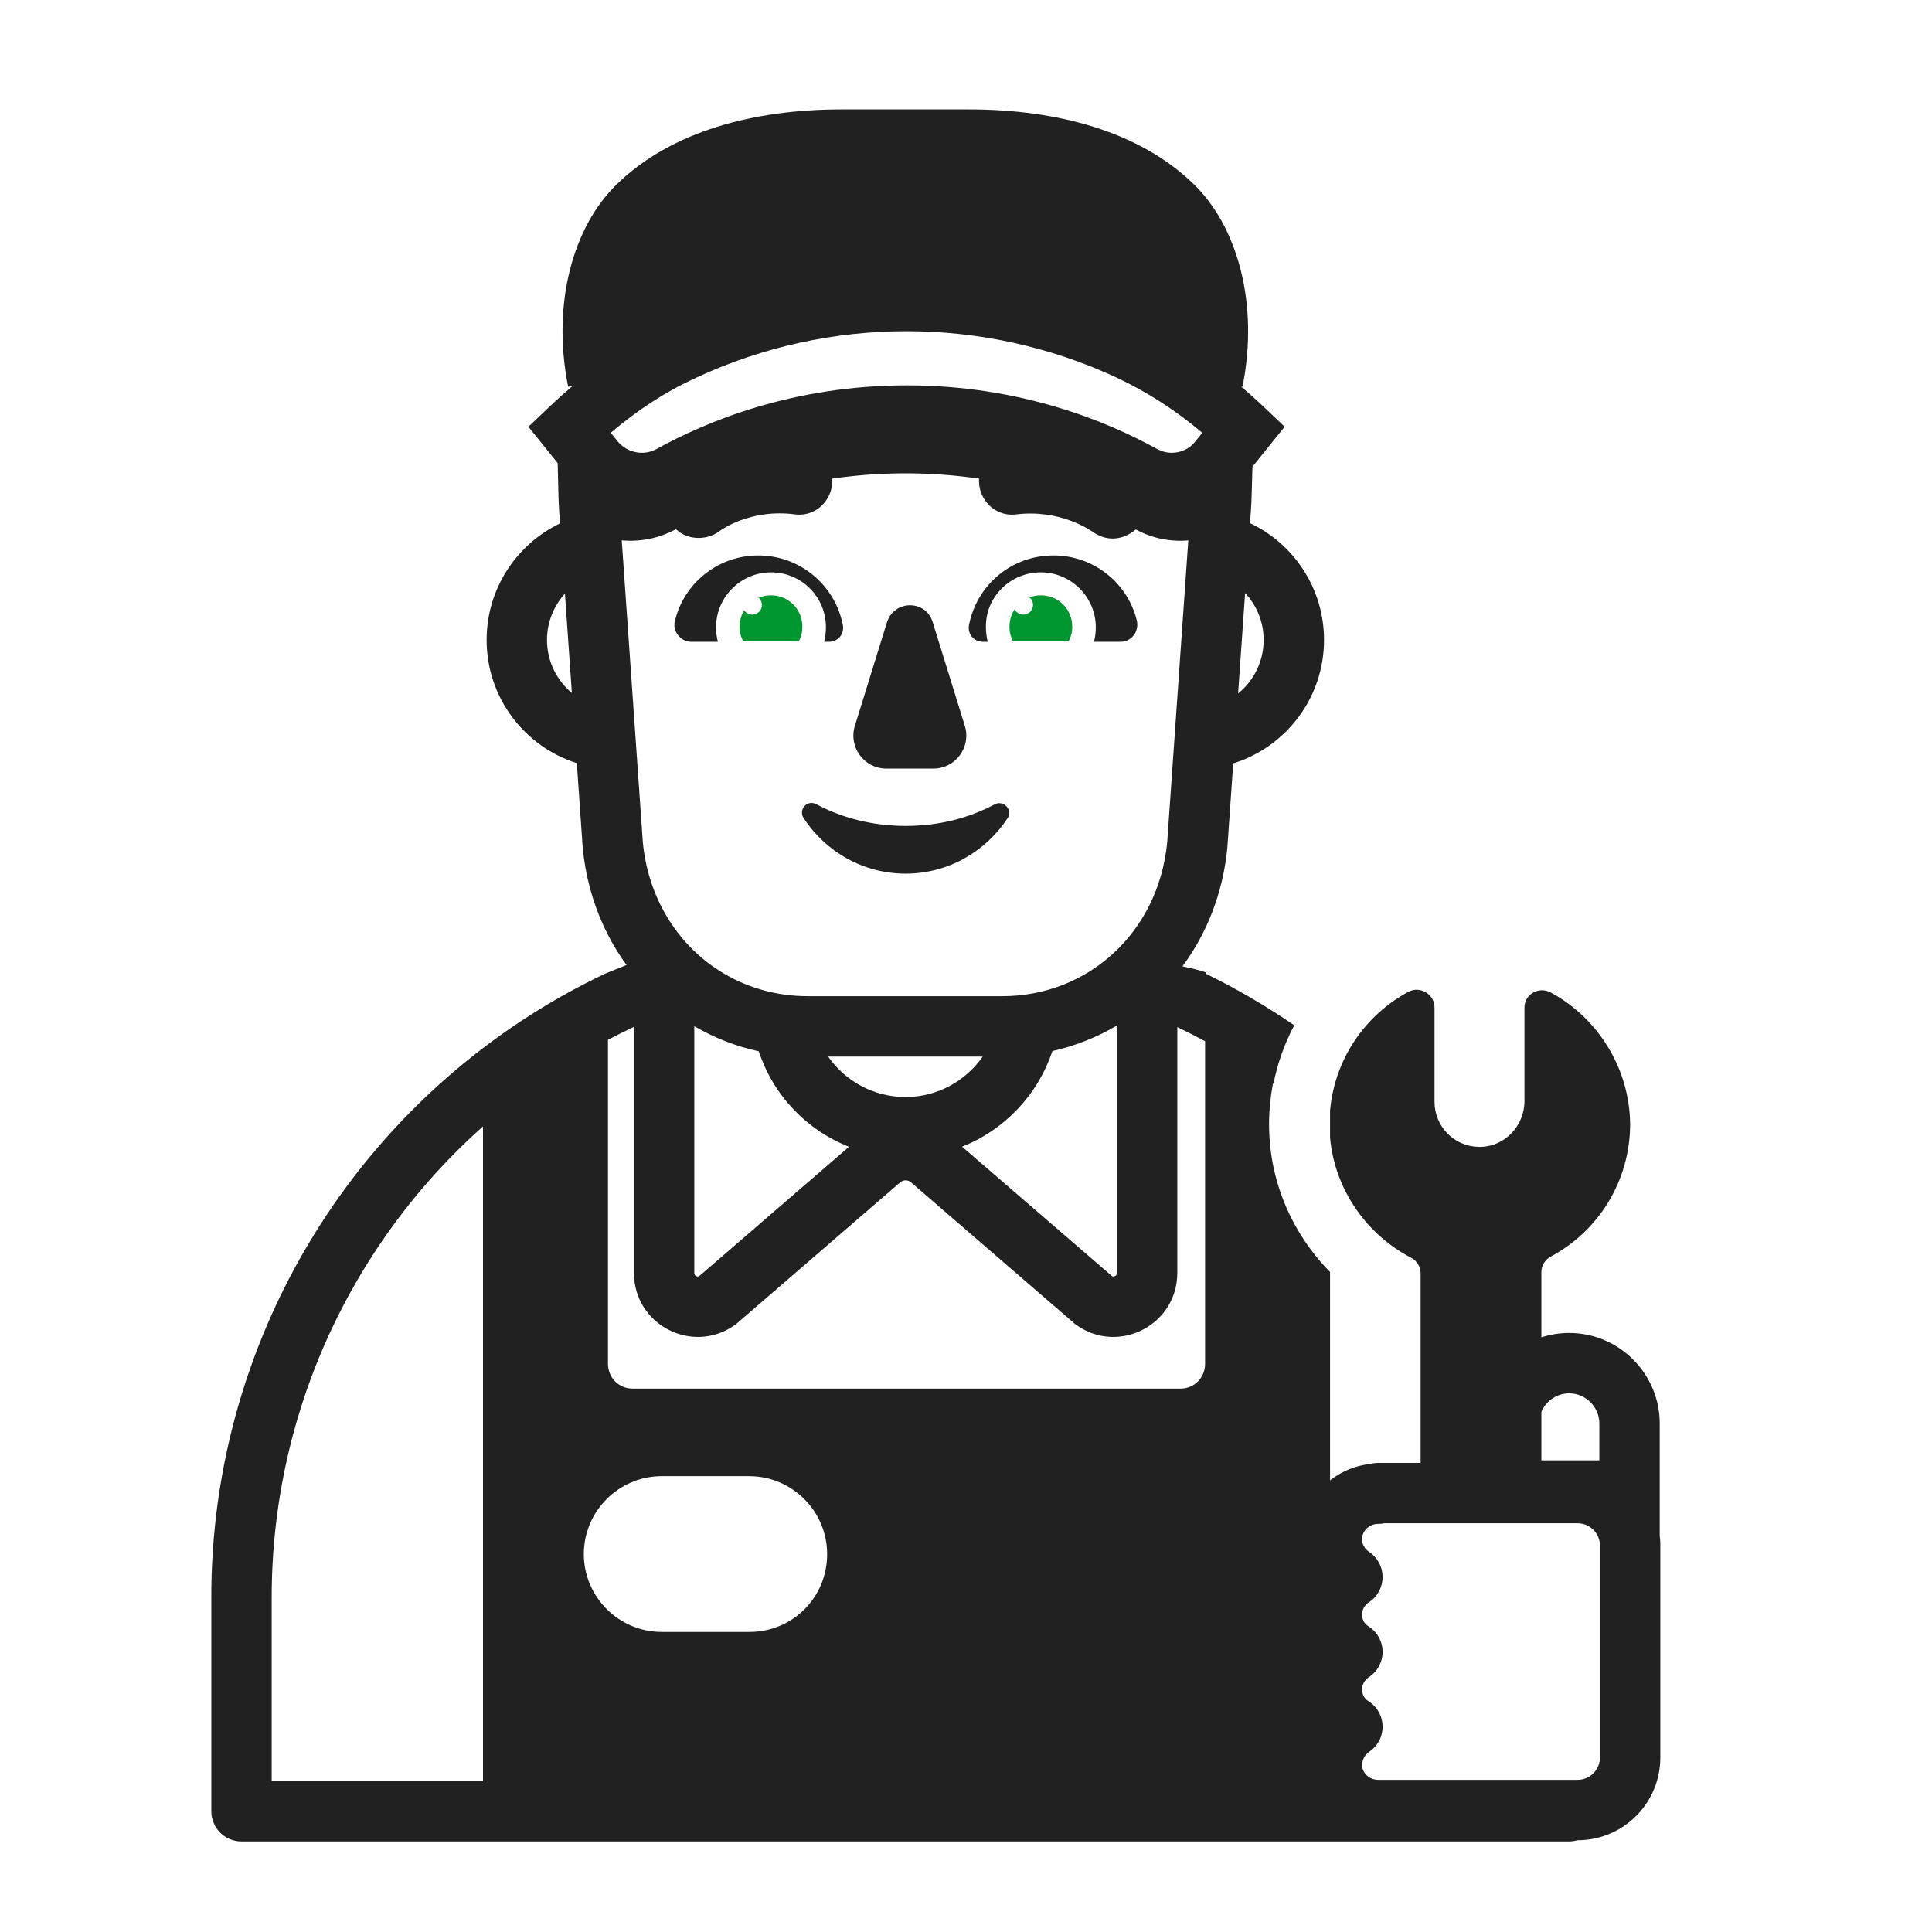 <?xml version="1.0" encoding="UTF-8"?> <svg xmlns="http://www.w3.org/2000/svg" viewBox="1984 2484 32 32" width="32" height="32" data-guides="{&quot;vertical&quot;:[],&quot;horizontal&quot;:[]}"><path fill="#212121" stroke="none" fill-opacity="1" stroke-width="1" stroke-opacity="1" color="rgb(51, 51, 51)" font-size-adjust="none" id="tSvg1168a7d5747" title="Path 4" d="M 1996.56 2493.2 C 1995.89 2493.2 1995.33 2493.66 1995.18 2494.28C 1995.13 2494.45 1995.27 2494.63 1995.45 2494.63C 1995.597 2494.63 1995.743 2494.63 1995.89 2494.63C 1995.87 2494.55 1995.86 2494.47 1995.86 2494.39C 1995.86 2493.89 1996.27 2493.48 1996.77 2493.48C 1997.28 2493.48 1997.68 2493.89 1997.68 2494.39C 1997.68 2494.47 1997.67 2494.55 1997.65 2494.63C 1997.677 2494.63 1997.703 2494.63 1997.73 2494.63C 1997.88 2494.63 1997.99 2494.5 1997.96 2494.35C 1997.83 2493.69 1997.25 2493.2 1996.56 2493.2Z"></path><path fill="#212121" stroke="none" fill-opacity="1" stroke-width="1" stroke-opacity="1" color="rgb(51, 51, 51)" font-size-adjust="none" id="tSvg17e9737e7fd" title="Path 5" d="M 2001.45 2493.2 C 2002.12 2493.2 2002.68 2493.66 2002.83 2494.28C 2002.87 2494.46 2002.74 2494.63 2002.56 2494.63C 2002.413 2494.63 2002.267 2494.63 2002.12 2494.63C 2002.14 2494.55 2002.15 2494.47 2002.15 2494.39C 2002.15 2493.89 2001.74 2493.48 2001.24 2493.48C 2000.73 2493.48 2000.32 2493.89 2000.33 2494.39C 2000.33 2494.47 2000.34 2494.55 2000.36 2494.63C 2000.333 2494.63 2000.307 2494.63 2000.28 2494.63C 2000.13 2494.63 2000.02 2494.5 2000.05 2494.35C 2000.18 2493.69 2000.75 2493.2 2001.45 2493.2Z"></path><path fill="#009730" stroke="none" fill-opacity="1" stroke-width="1" stroke-opacity="1" color="rgb(51, 51, 51)" font-size-adjust="none" id="tSvg17edc4a4457" title="Path 6" d="M 1996.77 2493.86 C 1997.06 2493.86 1997.29 2494.09 1997.29 2494.38C 1997.29 2494.47 1997.27 2494.55 1997.23 2494.62C 1996.923 2494.62 1996.617 2494.62 1996.31 2494.62C 1996.27 2494.55 1996.25 2494.47 1996.25 2494.38C 1996.25 2494.28 1996.278 2494.186 1996.326 2494.107C 1996.354 2494.151 1996.404 2494.18 1996.46 2494.18C 1996.548 2494.18 1996.62 2494.108 1996.62 2494.02C 1996.62 2493.972 1996.599 2493.93 1996.566 2493.9C 1996.629 2493.874 1996.697 2493.86 1996.77 2493.86Z"></path><path fill="#009730" stroke="none" fill-opacity="1" stroke-width="1" stroke-opacity="1" color="rgb(51, 51, 51)" font-size-adjust="none" id="tSvg583d43ec2b" title="Path 7" d="M 2001.24 2493.86 C 2001.173 2493.86 2001.109 2493.872 2001.05 2493.895C 2001.087 2493.924 2001.11 2493.969 2001.11 2494.02C 2001.11 2494.108 2001.038 2494.18 2000.95 2494.18C 2000.887 2494.18 2000.832 2494.144 2000.806 2494.091C 2000.752 2494.173 2000.72 2494.272 2000.72 2494.38C 2000.72 2494.47 2000.74 2494.55 2000.78 2494.62C 2001.087 2494.62 2001.393 2494.62 2001.7 2494.62C 2001.74 2494.55 2001.76 2494.47 2001.76 2494.38C 2001.76 2494.09 2001.53 2493.86 2001.24 2493.86Z"></path><path fill="#212121" stroke="none" fill-opacity="1" stroke-width="1" stroke-opacity="1" color="rgb(51, 51, 51)" font-size-adjust="none" id="tSvg528b78a11f" title="Path 8" d="M 1998.69 2494.31 C 1998.513 2494.88 1998.337 2495.45 1998.16 2496.02C 1998.05 2496.37 1998.31 2496.73 1998.68 2496.73C 1998.94 2496.73 1999.2 2496.73 1999.46 2496.73C 1999.83 2496.73 2000.09 2496.37 1999.98 2496.02C 1999.803 2495.45 1999.627 2494.88 1999.45 2494.31C 1999.34 2493.93 1998.81 2493.93 1998.69 2494.31Z"></path><path fill="#212121" stroke="none" fill-opacity="1" stroke-width="1" stroke-opacity="1" color="rgb(51, 51, 51)" font-size-adjust="none" id="tSvg156bf09730b" title="Path 9" d="M 1997.52 2497.32 C 1997.95 2497.55 1998.46 2497.68 1999 2497.68C 1999.55 2497.68 2000.05 2497.55 2000.48 2497.32C 2000.62 2497.25 2000.78 2497.41 2000.69 2497.55C 2000.33 2498.1 1999.71 2498.47 1999 2498.47C 1998.29 2498.47 1997.67 2498.1 1997.31 2497.55C 1997.22 2497.41 1997.37 2497.24 1997.52 2497.32Z"></path><path fill="#212121" stroke="none" fill-opacity="1" stroke-width="1" stroke-opacity="1" color="rgb(51, 51, 51)" font-size-adjust="none" id="tSvg9c4aea4a3f" title="Path 10" d="M 2003.78 2487.058 C 2002.87 2486.167 2001.49 2485.812 2000.05 2485.812C 1999.347 2485.812 1998.643 2485.812 1997.94 2485.812C 1996.5 2485.812 1995.12 2486.167 1994.21 2487.058C 1993.51 2487.742 1993.13 2488.996 1993.41 2490.406C 1993.433 2490.404 1993.455 2490.401 1993.478 2490.398C 1993.346 2490.51 1993.215 2490.627 1993.086 2490.751C 1992.974 2490.856 1992.863 2490.962 1992.752 2491.068C 1992.914 2491.269 1993.075 2491.47 1993.237 2491.671C 1993.241 2491.852 1993.246 2492.034 1993.25 2492.215C 1993.252 2492.295 1993.256 2492.374 1993.261 2492.454C 1993.266 2492.526 1993.271 2492.598 1993.276 2492.669C 1992.557 2493.014 1992.06 2493.748 1992.06 2494.6C 1992.06 2495.557 1992.688 2496.366 1993.554 2496.64C 1993.586 2497.105 1993.619 2497.57 1993.651 2498.035C 1993.652 2498.039 1993.652 2498.044 1993.652 2498.048C 1993.697 2498.507 1993.815 2498.936 1993.993 2499.326C 1994.101 2499.56 1994.229 2499.78 1994.378 2499.983C 1994.258 2500.031 1994.139 2500.08 1994.02 2500.128C 1992.089 2501.046 1990.454 2502.488 1989.301 2504.291C 1988.115 2506.144 1987.49 2508.3 1987.5 2510.5C 1987.5 2511.667 1987.5 2512.833 1987.5 2514C 1987.5 2514.133 1987.553 2514.26 1987.646 2514.354C 1987.74 2514.447 1987.867 2514.5 1988 2514.5C 1995.33 2514.5 2002.66 2514.5 2009.99 2514.5C 2010.035 2514.5 2010.08 2514.493 2010.124 2514.48C 2010.126 2514.48 2010.128 2514.48 2010.13 2514.48C 2010.886 2514.48 2011.5 2513.866 2011.5 2513.11C 2011.5 2511.939 2011.5 2510.769 2011.5 2509.598C 2011.501 2509.568 2011.5 2509.537 2011.497 2509.507C 2011.495 2509.482 2011.493 2509.457 2011.49 2509.433C 2011.49 2508.815 2011.49 2508.196 2011.49 2507.578C 2011.49 2506.752 2010.816 2506.078 2009.99 2506.078C 2009.83 2506.078 2009.675 2506.104 2009.53 2506.15C 2009.53 2505.789 2009.53 2505.428 2009.53 2505.066C 2009.53 2504.966 2009.59 2504.866 2009.68 2504.816C 2010.47 2504.396 2011 2503.566 2011 2502.616C 2010.99 2501.686 2010.46 2500.856 2009.68 2500.436C 2009.49 2500.336 2009.25 2500.466 2009.25 2500.686C 2009.25 2501.203 2009.25 2501.72 2009.25 2502.236C 2009.25 2502.656 2008.91 2503.006 2008.49 2502.996C 2008.08 2502.986 2007.76 2502.656 2007.76 2502.246C 2007.76 2501.726 2007.76 2501.206 2007.76 2500.686C 2007.76 2500.466 2007.52 2500.326 2007.33 2500.426C 2006.606 2500.816 2006.106 2501.542 2006.03 2502.396C 2006.03 2502.545 2006.03 2502.695 2006.03 2502.845C 2006.109 2503.71 2006.64 2504.453 2007.38 2504.836C 2007.47 2504.886 2007.53 2504.986 2007.53 2505.086C 2007.53 2506.134 2007.53 2507.182 2007.53 2508.23C 2007.297 2508.23 2007.063 2508.23 2006.83 2508.23C 2006.786 2508.23 2006.743 2508.236 2006.703 2508.247C 2006.454 2508.272 2006.22 2508.369 2006.03 2508.52C 2006.03 2507.369 2006.03 2506.218 2006.03 2505.068C 2005.402 2504.431 2005.01 2503.555 2005.02 2502.586C 2005.022 2502.367 2005.045 2502.153 2005.085 2501.945C 2005.088 2501.947 2005.09 2501.949 2005.093 2501.951C 2005.159 2501.613 2005.275 2501.286 2005.437 2500.982C 2004.969 2500.661 2004.479 2500.375 2003.97 2500.126C 2003.974 2500.12 2003.978 2500.114 2003.983 2500.108C 2003.856 2500.067 2003.716 2500.032 2003.585 2500.006C 2003.99 2499.46 2004.255 2498.792 2004.328 2498.048C 2004.328 2498.044 2004.328 2498.039 2004.329 2498.035C 2004.361 2497.571 2004.394 2497.107 2004.426 2496.644C 2005.297 2496.373 2005.93 2495.561 2005.93 2494.6C 2005.93 2493.745 2005.429 2493.007 2004.704 2492.665C 2004.709 2492.595 2004.714 2492.525 2004.719 2492.455C 2004.724 2492.38 2004.728 2492.306 2004.73 2492.232C 2004.735 2492.065 2004.74 2491.898 2004.745 2491.73C 2004.923 2491.509 2005.101 2491.289 2005.278 2491.068C 2005.167 2490.962 2005.056 2490.856 2004.944 2490.751C 2004.816 2490.629 2004.687 2490.513 2004.557 2490.404C 2004.565 2490.404 2004.572 2490.405 2004.58 2490.406C 2004.86 2489.004 2004.48 2487.742 2003.78 2487.058ZM 2003.682 2492.951 C 2003.565 2494.62 2003.448 2496.289 2003.332 2497.958C 2003.183 2499.456 2002.014 2500.5 2000.6 2500.5C 1999.527 2500.5 1998.453 2500.5 1997.38 2500.5C 1996.368 2500.5 1995.481 2499.965 1995.005 2499.111C 1994.815 2498.773 1994.69 2498.384 1994.648 2497.958C 1994.532 2496.289 1994.415 2494.62 1994.298 2492.95C 1994.597 2492.977 1994.906 2492.92 1995.185 2492.771C 1995.189 2492.769 1995.192 2492.767 1995.196 2492.765C 1995.3 2492.864 1995.432 2492.91 1995.57 2492.91C 1995.68 2492.91 1995.8 2492.88 1995.9 2492.81C 1995.92 2492.79 1996.42 2492.42 1997.17 2492.52C 1997.47 2492.56 1997.74 2492.34 1997.78 2492.04C 1997.785 2492.002 1997.786 2491.964 1997.783 2491.928C 1998.161 2491.873 1998.567 2491.84 1999 2491.84C 1999.433 2491.84 1999.839 2491.873 2000.217 2491.928C 2000.214 2491.964 2000.215 2492.002 2000.22 2492.04C 2000.26 2492.34 2000.53 2492.56 2000.83 2492.52C 2001.549 2492.433 2002.041 2492.77 2002.096 2492.807C 2002.097 2492.808 2002.099 2492.809 2002.1 2492.81C 2002.2 2492.88 2002.31 2492.92 2002.43 2492.92C 2002.564 2492.92 2002.705 2492.864 2002.812 2492.77C 2002.812 2492.77 2002.813 2492.77 2002.813 2492.77C 2003.087 2492.919 2003.389 2492.976 2003.682 2492.951ZM 2004.507 2495.486 C 2004.546 2494.932 2004.584 2494.377 2004.623 2493.822C 2004.814 2494.026 2004.93 2494.299 2004.93 2494.6C 2004.93 2494.958 2004.765 2495.277 2004.507 2495.486ZM 1993.472 2495.478 C 1993.221 2495.269 1993.06 2494.953 1993.06 2494.6C 1993.06 2494.304 1993.173 2494.035 1993.357 2493.832C 1993.396 2494.381 1993.434 2494.929 1993.472 2495.478ZM 2001.43 2501.409 C 2001.812 2501.323 2002.172 2501.179 2002.5 2500.985C 2002.5 2502.35 2002.5 2503.715 2002.5 2505.08C 2002.5 2505.1 2002.495 2505.11 2002.492 2505.116C 2002.487 2505.123 2002.479 2505.131 2002.469 2505.136C 2002.458 2505.142 2002.447 2505.144 2002.439 2505.143C 2002.434 2505.143 2002.428 2505.142 2002.42 2505.138C 2001.591 2504.423 2000.763 2503.708 1999.935 2502.993C 2000.639 2502.714 2001.191 2502.132 2001.43 2501.409ZM 2000.028 2501.5 C 2000.111 2501.5 2000.194 2501.5 2000.277 2501.5C 1999.994 2501.905 1999.526 2502.17 1999 2502.17C 1998.467 2502.17 1997.998 2501.905 1997.717 2501.5C 1997.849 2501.5 1997.981 2501.5 1998.112 2501.5C 1998.115 2501.5 1998.117 2501.5 1998.12 2501.5C 1998.753 2501.5 1999.387 2501.5 2000.02 2501.5C 2000.023 2501.5 2000.025 2501.5 2000.028 2501.5ZM 1995.5 2500.997 C 1995.828 2501.188 1996.187 2501.33 1996.568 2501.413C 1996.806 2502.137 1997.358 2502.718 1998.063 2502.994C 1997.236 2503.709 1996.408 2504.423 1995.58 2505.138C 1995.572 2505.142 1995.566 2505.143 1995.561 2505.143C 1995.553 2505.144 1995.542 2505.142 1995.531 2505.136C 1995.521 2505.131 1995.513 2505.123 1995.508 2505.116C 1995.505 2505.11 1995.5 2505.1 1995.5 2505.08C 1995.5 2503.719 1995.5 2502.358 1995.5 2500.997ZM 1995.531 2490.256 C 1997.737 2489.229 2000.292 2489.229 2002.498 2490.256C 2002.999 2490.492 2003.461 2490.787 2003.914 2491.169C 2003.876 2491.216 2003.838 2491.263 2003.8 2491.31C 2003.799 2491.311 2003.799 2491.312 2003.798 2491.313C 2003.65 2491.5 2003.38 2491.557 2003.164 2491.436C 2003.163 2491.436 2003.162 2491.436 2003.162 2491.435C 2002.351 2490.988 2000.918 2490.383 1999.02 2490.383C 1997.122 2490.383 1995.689 2490.988 1994.878 2491.435C 1994.878 2491.436 1994.877 2491.436 1994.876 2491.436C 1994.664 2491.555 1994.389 2491.504 1994.228 2491.308C 1994.191 2491.262 1994.153 2491.215 1994.116 2491.168C 1994.571 2490.783 1995.031 2490.484 1995.527 2490.258C 1995.529 2490.257 1995.53 2490.257 1995.531 2490.256ZM 2003.96 2501.245 C 2003.96 2503.027 2003.96 2504.808 2003.96 2506.59C 2003.96 2506.82 2003.78 2507 2003.55 2507C 2000.527 2507 1997.503 2507 1994.48 2507C 1994.25 2507 1994.07 2506.82 1994.07 2506.59C 1994.07 2504.801 1994.07 2503.011 1994.07 2501.222C 1994.211 2501.147 1994.355 2501.076 1994.5 2501.008C 1994.5 2502.365 1994.5 2503.723 1994.5 2505.08C 1994.5 2505.947 1995.468 2506.441 1996.168 2505.949C 1996.174 2505.944 1996.181 2505.94 1996.188 2505.935C 1997.096 2505.151 1998.004 2504.366 1998.912 2503.582C 1998.966 2503.539 1999.034 2503.539 1999.088 2503.582C 1999.996 2504.366 2000.904 2505.151 2001.812 2505.935C 2001.819 2505.94 2001.826 2505.944 2001.832 2505.949C 2002.532 2506.441 2003.5 2505.947 2003.5 2505.08C 2003.5 2503.724 2003.5 2502.368 2003.5 2501.012C 2003.655 2501.086 2003.809 2501.164 2003.96 2501.245ZM 1992 2502.657 C 1992 2506.271 1992 2509.886 1992 2513.5C 1990.833 2513.5 1989.667 2513.5 1988.5 2513.5C 1988.5 2512.5 1988.5 2511.5 1988.5 2510.5C 1988.491 2508.385 1989.125 2506.318 1990.317 2504.572C 1990.8 2503.863 1991.366 2503.221 1992 2502.657ZM 2010.49 2508.188 C 2010.17 2508.188 2009.85 2508.188 2009.53 2508.188C 2009.53 2507.919 2009.53 2507.651 2009.53 2507.383C 2009.607 2507.205 2009.785 2507.078 2009.99 2507.078C 2010.264 2507.078 2010.49 2507.304 2010.49 2507.578C 2010.49 2507.781 2010.49 2507.984 2010.49 2508.188ZM 2006.83 2513.48 C 2006.675 2513.48 2006.566 2513.362 2006.56 2513.244C 2006.562 2513.14 2006.611 2513.06 2006.677 2513.016C 2006.819 2512.922 2006.903 2512.762 2006.9 2512.592C 2006.897 2512.421 2006.808 2512.265 2006.663 2512.175C 2006.602 2512.137 2006.56 2512.069 2006.56 2511.98C 2006.56 2511.902 2006.604 2511.824 2006.673 2511.779C 2006.816 2511.686 2006.902 2511.526 2006.9 2511.355C 2006.898 2511.183 2006.809 2511.025 2006.663 2510.935C 2006.602 2510.897 2006.56 2510.829 2006.56 2510.74C 2006.56 2510.662 2006.604 2510.584 2006.673 2510.539C 2006.814 2510.448 2006.899 2510.291 2006.9 2510.123C 2006.901 2509.955 2006.817 2509.797 2006.677 2509.704C 2006.598 2509.651 2006.557 2509.569 2006.56 2509.489C 2006.56 2509.486 2006.56 2509.484 2006.56 2509.482C 2006.563 2509.362 2006.673 2509.24 2006.83 2509.24C 2006.864 2509.24 2006.898 2509.237 2006.93 2509.23C 2007.997 2509.23 2009.063 2509.23 2010.13 2509.23C 2010.309 2509.23 2010.459 2509.358 2010.493 2509.528C 2010.495 2509.557 2010.498 2509.587 2010.5 2509.602C 2010.5 2510.771 2010.5 2511.941 2010.5 2513.11C 2010.5 2513.175 2010.483 2513.238 2010.451 2513.293C 2010.42 2513.348 2010.375 2513.394 2010.321 2513.427C 2010.264 2513.461 2010.198 2513.48 2010.13 2513.48C 2010.083 2513.48 2010.037 2513.48 2009.99 2513.48C 2009.986 2513.48 2009.983 2513.48 2009.979 2513.48C 2008.93 2513.48 2007.88 2513.48 2006.83 2513.48ZM 1997.7 2509.74 C 1997.7 2510.46 1997.13 2511.03 1996.41 2511.03C 1995.927 2511.03 1995.443 2511.03 1994.96 2511.03C 1994.25 2511.03 1993.67 2510.45 1993.67 2509.74C 1993.67 2509.03 1994.25 2508.45 1994.96 2508.45C 1995.443 2508.45 1995.927 2508.45 1996.41 2508.45C 1997.12 2508.45 1997.7 2509.03 1997.7 2509.74Z"></path><defs></defs></svg> 